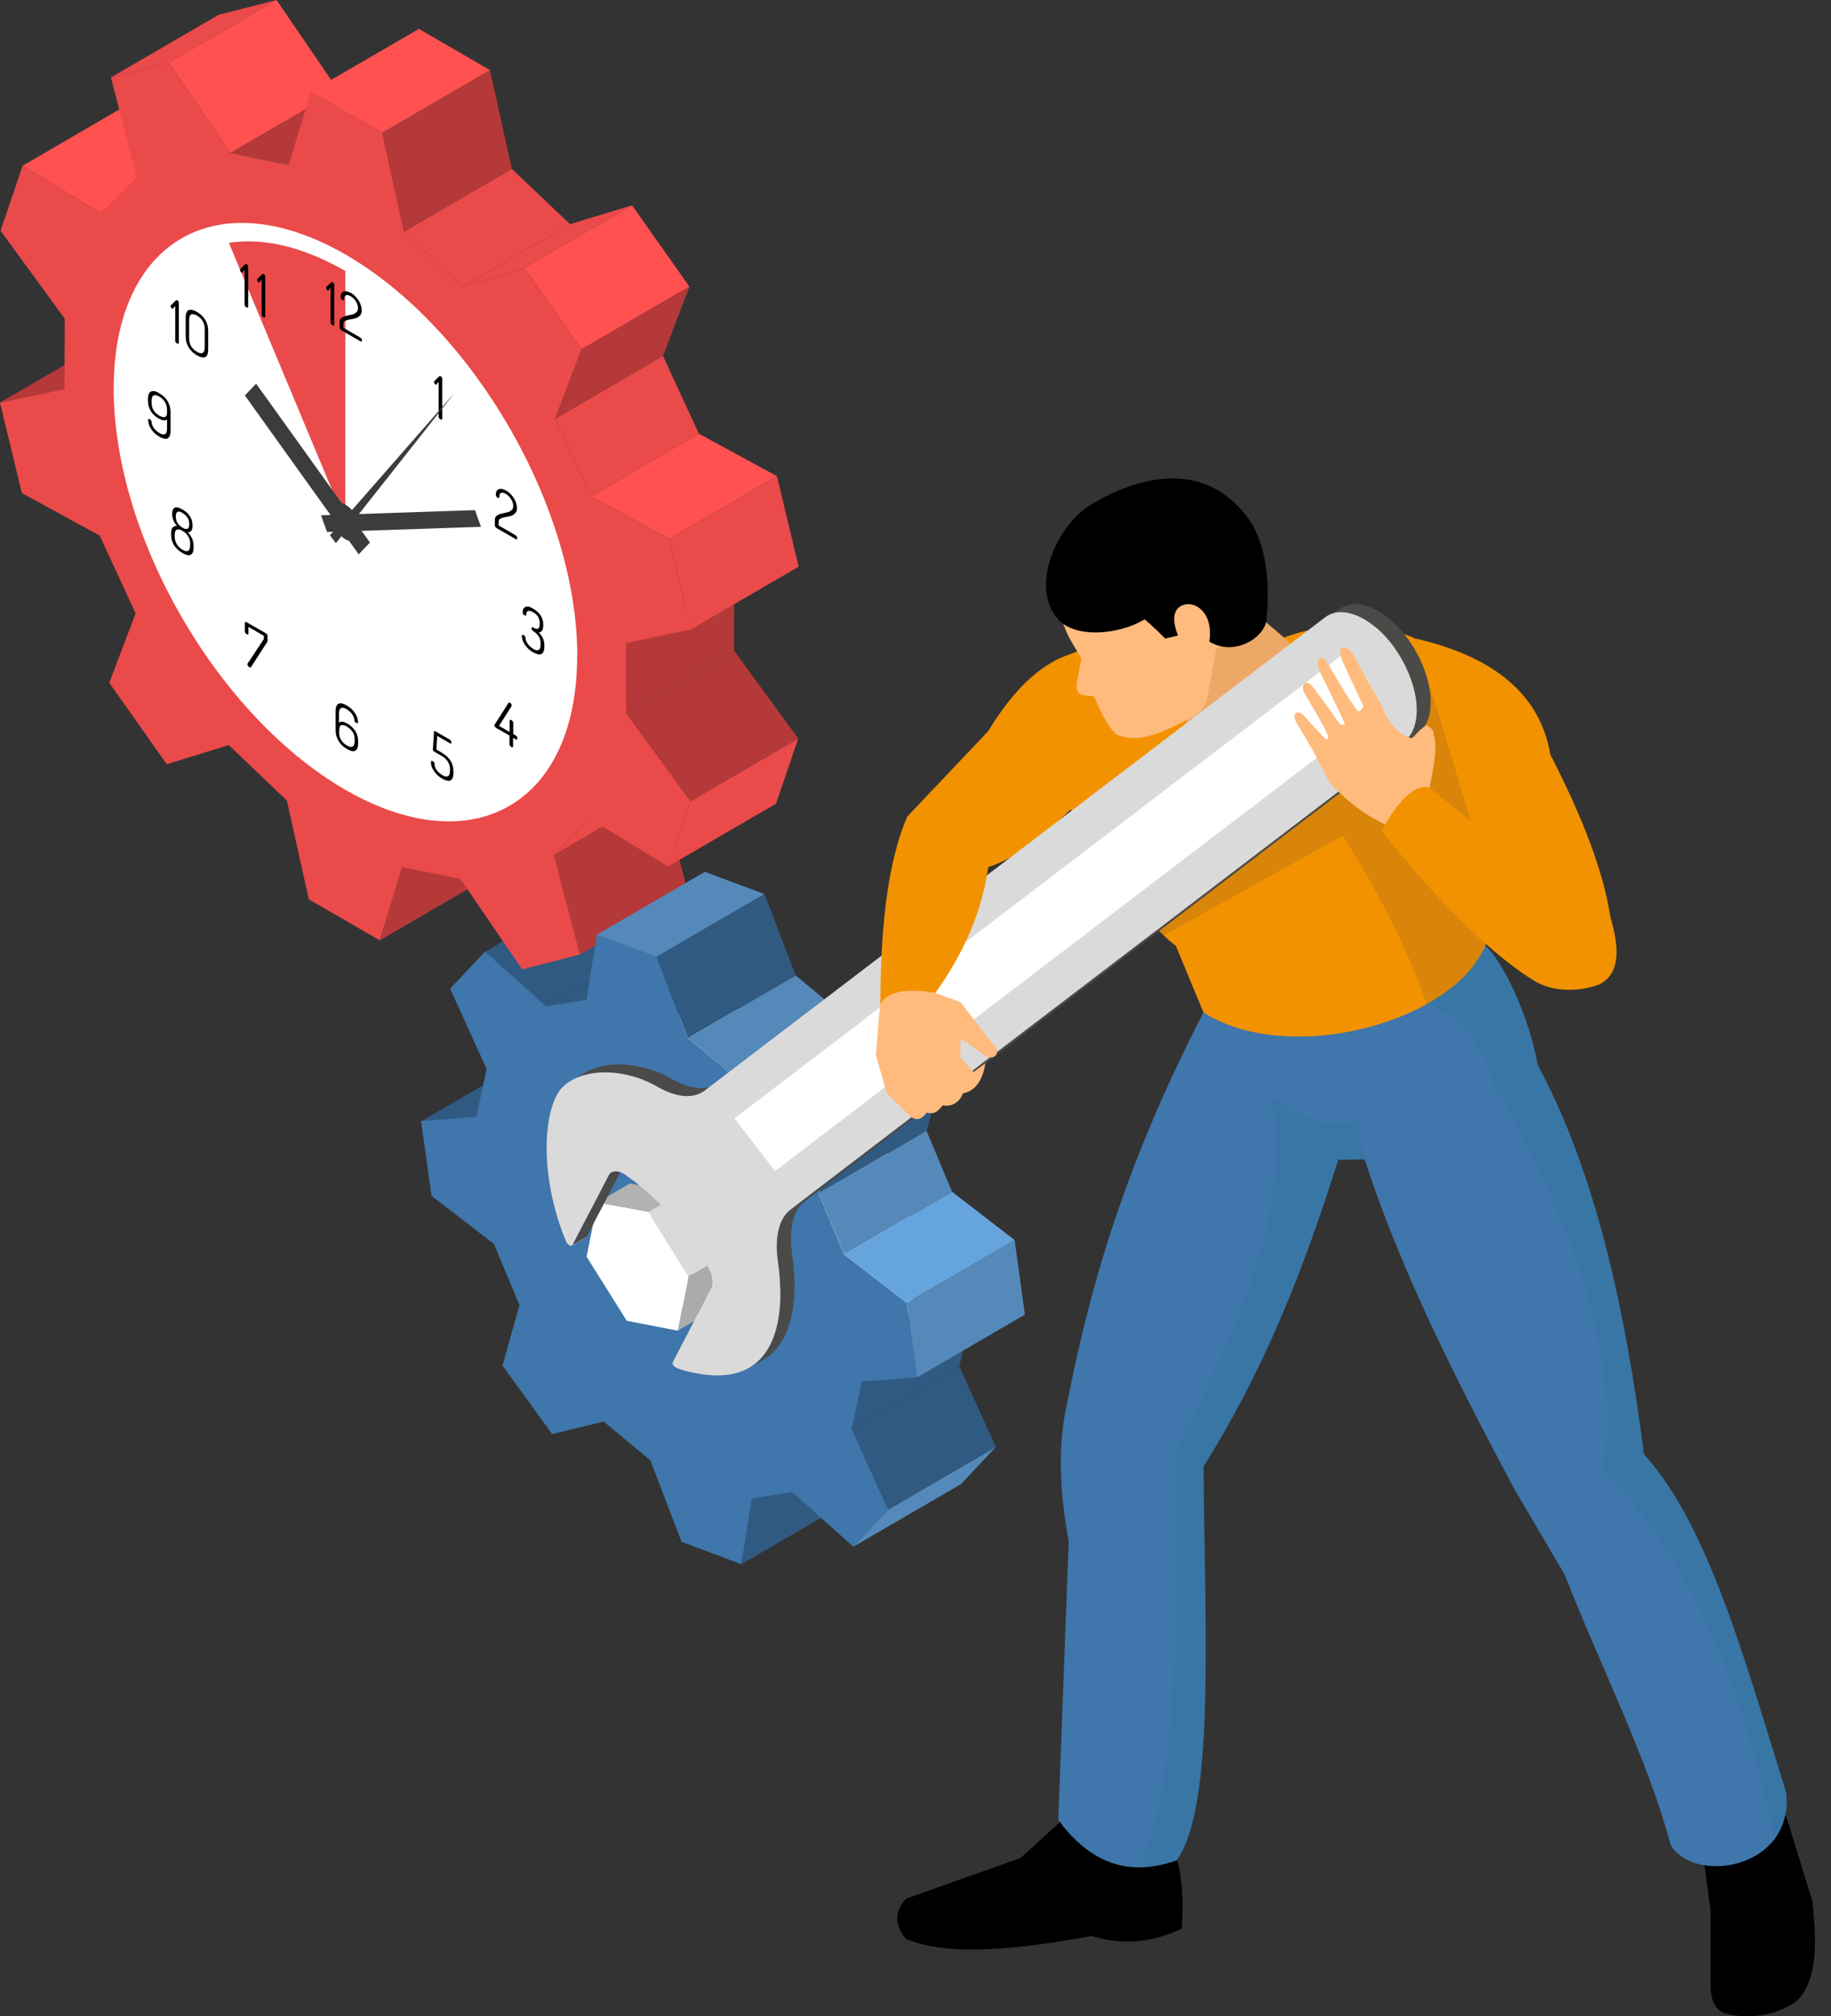 <svg width="109" height="120" viewBox="0 0 109 120" fill="none" xmlns="http://www.w3.org/2000/svg">
<rect x="0" y="0" width="109" height="120" fill="#333333" stroke="none"/>
<g clip-path="url(#clip0_98_19492)">
<path d="M25.067 66.738L31.487 63.007L34.772 62.759L28.352 66.49L25.067 66.738Z" fill="#305A82"/>
<path d="M0 23.959L6.42 20.227L10.258 19.425L3.839 23.156L0 23.959Z" fill="#B53938"/>
<path d="M39.214 71.71C40.744 75.351 43.367 78.511 46.213 80.157L39.793 83.888C36.947 82.242 34.325 79.082 32.794 75.442C34.937 74.201 37.071 72.951 39.214 71.71Z" fill="#5589B9"/>
<path d="M38.106 63.859C37.626 66.076 38.023 68.873 39.214 71.719C37.072 72.96 34.937 74.209 32.794 75.45C31.603 72.604 31.206 69.816 31.686 67.591C33.829 66.35 35.963 65.1 38.106 63.859Z" fill="#5589B9"/>
<path d="M44.757 89.183L51.177 85.452L50.54 89.373L44.12 93.104L44.757 89.183Z" fill="#305A82"/>
<path d="M23.942 51.607L30.362 47.876L29.03 52.236L22.61 55.967L23.942 51.607Z" fill="#B53938"/>
<path d="M46.213 80.157C47.809 81.076 49.357 81.448 50.705 81.233C48.562 82.474 46.428 83.723 44.285 84.964C42.937 85.179 41.381 84.807 39.793 83.888L46.213 80.157Z" fill="#5589B9"/>
<path d="M35.284 66.54L41.704 62.809C40.86 63.305 40.264 64.198 40 65.423C39.636 67.127 39.933 69.27 40.852 71.454C42.026 74.25 44.037 76.674 46.221 77.932C47.445 78.635 48.628 78.924 49.671 78.759C50.068 78.693 50.44 78.56 50.763 78.37L44.343 82.101C44.012 82.291 43.648 82.424 43.251 82.49C42.217 82.656 41.025 82.374 39.801 81.663C37.617 80.397 35.607 77.973 34.432 75.185C33.514 73.001 33.216 70.858 33.58 69.154C33.844 67.93 34.44 67.028 35.284 66.54Z" fill="white"/>
<path d="M36.757 73.77L43.177 70.039L45.568 73.853L39.148 77.584L36.757 73.77Z" fill="#5589B9"/>
<path d="M46.23 72.339C46.519 72.505 46.809 72.579 47.049 72.529L40.629 76.261C40.381 76.31 40.1 76.236 39.81 76.07C39.289 75.764 38.801 75.185 38.528 74.523C38.511 74.49 38.495 74.449 38.486 74.416L44.906 70.685C44.906 70.685 44.931 70.759 44.947 70.792C45.229 71.462 45.709 72.041 46.23 72.339Z" fill="white"/>
<path d="M37.402 70.536L43.822 66.804L43.177 70.039L36.757 73.77L37.402 70.536Z" fill="#5589B9"/>
<path d="M40.331 60.451C39.23 61.088 38.461 62.263 38.105 63.859C35.963 65.1 33.828 66.35 31.686 67.591C32.033 65.994 32.802 64.827 33.911 64.182C35.839 63.065 38.403 61.568 40.331 60.451Z" fill="#5589B9"/>
<path d="M44.906 70.685L38.486 74.416C38.304 73.936 38.246 73.464 38.329 73.092C38.387 72.794 38.528 72.579 38.734 72.463L45.154 68.732C44.947 68.848 44.807 69.063 44.749 69.361C44.666 69.733 44.724 70.205 44.906 70.685Z" fill="white"/>
<path d="M47.057 72.538C47.156 72.521 47.247 72.496 47.321 72.447L40.901 76.178C40.819 76.228 40.728 76.252 40.637 76.269C42.564 75.152 44.955 73.266 47.057 72.538Z" fill="white"/>
<path d="M50.714 81.233C51.235 81.15 51.715 80.976 52.145 80.728L45.725 84.459C45.295 84.707 44.815 84.881 44.294 84.964C44.401 84.898 44.55 84.815 44.666 84.749C45.75 84.12 46.842 83.483 47.926 82.854C48.05 82.78 48.215 82.68 48.348 82.614L49.969 81.671C50.193 81.539 50.474 81.324 50.722 81.233H50.714Z" fill="#5589B9"/>
<path d="M39.148 77.584L45.567 73.853L48.595 74.44L42.175 78.171L39.148 77.584Z" fill="#5589B9"/>
<path d="M38.734 72.463L45.154 68.732C45.229 68.683 45.32 68.658 45.419 68.641C45.667 68.6 45.948 68.674 46.238 68.84L39.818 72.571C39.529 72.405 39.239 72.331 38.999 72.372C38.9 72.389 38.817 72.422 38.734 72.463Z" fill="#5589B9"/>
<path d="M28.864 56.654L35.292 52.922L38.924 56.174L32.496 59.905L28.864 56.654Z" fill="#305A82"/>
<path d="M41.704 62.809C42.035 62.618 42.399 62.486 42.796 62.42C40.653 63.661 38.519 64.91 36.376 66.151C35.979 66.217 35.607 66.35 35.284 66.54C37.212 65.423 39.776 63.926 41.704 62.809Z" fill="#5589B9"/>
<path d="M47.322 72.447L40.902 76.178C41.101 76.062 41.241 75.847 41.307 75.558C41.398 75.144 41.324 74.639 41.101 74.11C40.819 73.448 40.34 72.869 39.818 72.563L46.238 68.832C46.759 69.138 47.248 69.717 47.52 70.379C47.744 70.9 47.818 71.413 47.727 71.826C47.661 72.116 47.52 72.331 47.322 72.447Z" fill="#5589B9"/>
<path d="M37.402 70.536L43.822 66.804L46.858 67.392L40.438 71.123L37.402 70.536Z" fill="white"/>
<path d="M42.805 62.42C43.202 62.354 43.615 62.362 44.046 62.42C41.903 63.661 39.768 64.91 37.626 66.151C37.196 66.085 36.774 66.085 36.385 66.151C37.452 65.531 38.528 64.91 39.595 64.281C39.843 64.132 40.182 63.942 40.438 63.793C40.563 63.719 40.728 63.628 40.852 63.553C41.258 63.322 41.655 63.09 42.06 62.85C42.283 62.718 42.565 62.503 42.813 62.412L42.805 62.42Z" fill="#5589B9"/>
<path d="M42.829 74.937L49.249 71.206L48.596 74.441L42.176 78.172L42.829 74.937Z" fill="white"/>
<path d="M40.438 71.123L46.858 67.392L49.249 71.206L42.829 74.937L40.438 71.123Z" fill="white"/>
<path d="M40.439 71.123L42.83 74.937L42.176 78.172L39.14 77.584L36.749 73.77L37.403 70.536L40.439 71.123ZM41.307 75.557C41.398 75.144 41.324 74.639 41.101 74.11C40.819 73.448 40.34 72.869 39.818 72.562C39.529 72.397 39.239 72.323 38.999 72.364C38.652 72.422 38.412 72.678 38.329 73.084C38.238 73.489 38.313 74.002 38.528 74.515C38.809 75.185 39.289 75.764 39.81 76.062C40.1 76.228 40.389 76.302 40.629 76.252C40.977 76.203 41.216 75.946 41.299 75.541L41.307 75.557Z" fill="white"/>
<path d="M52.468 75.756C52.203 76.98 51.608 77.882 50.764 78.37L44.344 82.101C45.188 81.605 45.783 80.711 46.048 79.487C48.191 78.246 50.325 76.997 52.468 75.756Z" fill="#5589B9"/>
<path d="M32.496 59.905L38.924 56.174L41.323 55.801L34.904 59.533L32.496 59.905Z" fill="#305A82"/>
<path d="M44.046 62.428C44.749 62.536 45.494 62.809 46.246 63.247L39.827 66.978C39.074 66.54 38.329 66.267 37.626 66.159C38.693 65.539 39.769 64.918 40.836 64.29C41.787 63.735 42.73 63.189 43.682 62.635C43.789 62.569 43.922 62.445 44.054 62.42L44.046 62.428Z" fill="#5589B9"/>
<path d="M51.615 69.725C52.533 71.909 52.84 74.043 52.467 75.756C50.325 76.997 48.19 78.246 46.047 79.487C46.42 77.783 46.114 75.64 45.195 73.456C47.338 72.215 49.472 70.966 51.615 69.725Z" fill="#5589B9"/>
<path d="M46.246 63.247C48.43 64.513 50.44 66.937 51.615 69.725C49.472 70.966 47.338 72.215 45.195 73.456C44.021 70.66 42.01 68.236 39.826 66.978C41.754 65.861 44.318 64.364 46.246 63.247Z" fill="#5589B9"/>
<path d="M32.977 50.887L39.405 47.156L40.944 53.08L34.515 56.811L32.977 50.887Z" fill="#B53938"/>
<path d="M51.309 82.225L57.729 78.494L57.108 81.332L50.688 85.063L51.309 82.225Z" fill="#305A82"/>
<path d="M52.145 80.736L45.725 84.468C46.825 83.83 47.594 82.656 47.95 81.059C48.43 78.834 48.033 76.037 46.842 73.2L53.261 69.469C54.453 72.306 54.85 75.094 54.37 77.328C54.022 78.925 53.253 80.091 52.145 80.736Z" fill="white"/>
<path d="M33.911 64.182L40.331 60.451C40.761 60.203 41.241 60.029 41.762 59.946C43.111 59.731 44.666 60.103 46.255 61.022C49.109 62.668 51.723 65.828 53.253 69.469L46.834 73.2C45.303 69.559 42.689 66.399 39.835 64.753C38.246 63.835 36.691 63.462 35.342 63.677C34.821 63.76 34.341 63.934 33.911 64.182Z" fill="white"/>
<path d="M41.332 74.97C41.332 74.912 41.315 74.854 41.307 74.796C41.307 74.763 41.29 74.722 41.29 74.689C41.29 74.656 41.274 74.623 41.265 74.598C41.224 74.441 41.174 74.275 41.1 74.118C41.034 73.952 40.951 73.795 40.852 73.638C40.752 73.481 40.653 73.34 40.546 73.208C40.513 73.175 40.488 73.142 40.455 73.1C40.256 72.877 40.041 72.695 39.809 72.571C39.52 72.405 39.23 72.331 38.99 72.372C38.643 72.43 38.403 72.687 38.32 73.092C38.312 73.142 38.304 73.191 38.295 73.249C38.295 73.307 38.287 73.357 38.287 73.415C38.287 73.439 38.287 73.473 38.287 73.497C38.287 73.555 38.287 73.613 38.295 73.671C38.295 73.704 38.295 73.729 38.304 73.762C38.328 73.911 38.362 74.068 38.411 74.234C38.444 74.333 38.477 74.424 38.519 74.523C38.568 74.647 38.626 74.772 38.693 74.887C38.75 74.987 38.808 75.086 38.874 75.185C38.899 75.218 38.916 75.243 38.941 75.276C39.032 75.4 39.131 75.524 39.239 75.632C39.412 75.814 39.602 75.963 39.801 76.079C39.851 76.103 39.9 76.128 39.95 76.153C40.215 76.269 40.43 76.31 40.628 76.269C40.819 76.244 40.984 76.145 41.1 75.996C41.117 75.979 41.125 75.963 41.141 75.946C41.174 75.897 41.208 75.83 41.241 75.764C41.274 75.698 41.29 75.632 41.307 75.549C41.315 75.499 41.323 75.442 41.332 75.392C41.34 75.284 41.348 75.169 41.332 75.053C41.332 75.02 41.332 74.995 41.332 74.962V74.97Z" fill="#5589B9"/>
<path d="M1.349 9.861L7.768 6.13L12.418 8.96L5.998 12.691L1.349 9.861Z" fill="#FF5150"/>
<path d="M52.865 89.853L59.285 86.122L57.208 88.331L50.788 92.062L52.865 89.853Z" fill="#5589B9"/>
<path d="M50.688 85.063L57.108 81.332L59.284 86.122L52.864 89.853L50.688 85.063Z" fill="#305A82"/>
<path d="M51.309 82.225L54.594 81.977L53.973 77.535L50.25 74.664L48.728 71.024L49.737 67.425L46.792 63.346L43.715 64.083L40.943 61.783L39.09 56.935L35.541 55.611L34.904 59.516L32.505 59.888L28.873 56.637L26.796 58.846L28.972 63.628L28.352 66.474L25.067 66.722L25.688 71.173L29.402 74.035L30.925 77.675L29.915 81.274L32.869 85.353L35.938 84.608L38.718 86.916L40.571 91.764L44.128 93.096L44.765 89.175L47.165 88.802L50.796 92.054L52.873 89.853L50.697 85.063L51.318 82.225H51.309ZM36.757 73.77L37.411 70.536L40.447 71.123L42.838 74.937L42.184 78.172L39.148 77.584L36.757 73.77Z" fill="#3F76AB"/>
<path d="M35.541 55.62L41.961 51.888L45.51 53.212L39.09 56.943L35.541 55.62Z" fill="#5589B9"/>
<path d="M39.09 56.943L45.51 53.212L47.371 58.06L40.951 61.791L39.09 56.943Z" fill="#305A82"/>
<path d="M40.951 61.791L47.371 58.06L50.142 60.36L43.723 64.091L40.951 61.791Z" fill="#5589B9"/>
<path d="M35.127 48.736L41.547 45.005L39.405 47.156L32.977 50.887L35.127 48.736Z" fill="#EA4A49"/>
<path d="M48.736 71.032L55.156 67.301L56.678 70.933L50.259 74.664L48.736 71.032Z" fill="#5589B9"/>
<path d="M6.602 4.608L13.021 0.877L16.463 0L10.043 3.731L6.602 4.608Z" fill="#EA4A49"/>
<path d="M10.043 3.731L16.463 0L20.136 5.377L13.716 9.109L10.043 3.731Z" fill="#FF5150"/>
<path d="M53.973 77.535L60.401 73.803L61.013 78.246L54.593 81.977L53.973 77.535Z" fill="#5589B9"/>
<path d="M50.259 74.664L56.679 70.933L60.401 73.804L53.973 77.535L50.259 74.664Z" fill="#66A4DE"/>
<path d="M43.723 64.091L50.142 60.36L53.22 59.623L46.8 63.355L43.723 64.091Z" fill="#5589B9"/>
<path d="M49.746 67.433L56.166 63.702L55.156 67.301L48.736 71.032L49.746 67.433Z" fill="#305A82"/>
<path d="M46.801 63.355L53.221 59.623L56.166 63.702L49.746 67.433L46.801 63.355Z" fill="#66A4DE"/>
<path d="M13.717 9.109L20.137 5.377L23.603 6.089L17.183 9.82L13.717 9.109Z" fill="#B53938"/>
<path d="M41.1 47.686L47.52 43.955L46.196 47.835L39.776 51.566L41.1 47.686Z" fill="#EA4A49"/>
<path d="M37.278 42.457L43.698 38.726L47.52 43.955L41.1 47.686L37.278 42.457Z" fill="#B53938"/>
<path d="M37.287 38.271L43.706 34.54L43.698 38.726L37.278 42.457L37.287 38.271Z" fill="#B53938"/>
<path d="M24.05 13.783L30.47 10.052L33.936 13.344L27.516 17.076L24.05 13.783Z" fill="#EA4A49"/>
<path d="M22.751 7.901L29.171 4.17L30.47 10.052L24.05 13.783L22.751 7.901Z" fill="#B53938"/>
<path d="M18.515 5.452L24.934 1.721L29.17 4.17L22.75 7.901L18.515 5.452Z" fill="#FF5150"/>
<path d="M33.051 24.918L39.471 21.187L41.605 25.812L35.185 29.543L33.051 24.918Z" fill="#EA4A49"/>
<path d="M35.185 29.543L41.605 25.812L46.255 28.343L39.835 32.074L35.185 29.543Z" fill="#FF5150"/>
<path d="M39.835 32.074L46.255 28.343L47.545 33.729L41.126 37.46L39.835 32.074Z" fill="#EA4A49"/>
<path d="M27.516 17.076L33.935 13.344L37.625 12.219L31.205 15.95L27.516 17.076Z" fill="#EA4A49"/>
<path d="M31.206 15.95L37.626 12.219L41.043 17.059L34.623 20.79L31.206 15.95Z" fill="#FF5150"/>
<path d="M22.751 7.901L24.05 13.783L27.516 17.076L31.206 15.95L34.623 20.79L33.051 24.918L35.185 29.543L39.834 32.075L41.125 37.46L37.286 38.271L37.278 42.457L41.1 47.686L39.777 51.566L35.127 48.736L32.976 50.887L34.515 56.811L31.082 57.696L27.409 52.31L23.942 51.607L22.61 55.967L18.383 53.526L17.076 47.644L13.617 44.343L9.928 45.485L6.503 40.637L8.074 36.509L5.94 31.884L1.299 29.344L0 23.959L3.839 23.156L3.855 18.97L0.033 13.733L1.349 9.861L5.998 12.691L8.149 10.54L6.602 4.608L10.043 3.731L13.717 9.109L17.183 9.82L18.515 5.452L22.751 7.901Z" fill="#EA4A49"/>
<path d="M34.623 20.79L41.042 17.059L39.471 21.187L33.051 24.918L34.623 20.79Z" fill="#B53938"/>
<path d="M34.358 39.04C34.358 47.834 28.178 51.4 20.559 47.007C12.939 42.606 6.759 31.909 6.768 23.115C6.768 14.32 12.947 10.755 20.567 15.148C28.186 19.549 34.366 30.246 34.366 39.04H34.358Z" fill="white"/>
<path d="M33.506 38.544C33.506 46.792 27.715 50.143 20.567 46.014C13.419 41.886 7.628 31.851 7.628 23.603C7.628 18.3 10.027 15.024 13.634 14.453C15.645 14.139 18.019 14.66 20.567 16.132C27.723 20.261 33.514 30.296 33.514 38.544H33.506Z" fill="white"/>
<path d="M20.567 31.073L13.626 14.453C15.636 14.139 18.011 14.66 20.559 16.132V31.073H20.567Z" fill="#EA4A49"/>
<path d="M26.11 22.726L25.978 22.883C25.978 22.883 25.936 22.9 25.92 22.883C25.895 22.867 25.878 22.85 25.862 22.817C25.845 22.784 25.837 22.759 25.837 22.734C25.837 22.718 25.837 22.701 25.854 22.685C25.862 22.668 25.878 22.66 25.887 22.651L26.151 22.395C26.193 22.37 26.209 22.378 26.234 22.395C26.259 22.412 26.275 22.428 26.3 22.453C26.317 22.478 26.325 22.503 26.325 22.536V24.927C26.325 24.927 26.317 24.976 26.292 24.976C26.267 24.976 26.242 24.976 26.218 24.96C26.193 24.943 26.168 24.918 26.143 24.893C26.118 24.869 26.11 24.836 26.11 24.802V22.718V22.726Z" fill="black"/>
<path d="M29.518 29.427C29.518 29.344 29.534 29.27 29.567 29.22C29.601 29.171 29.642 29.129 29.7 29.113C29.758 29.096 29.816 29.088 29.89 29.105C29.965 29.121 30.039 29.146 30.13 29.195C30.221 29.245 30.312 29.32 30.387 29.394C30.461 29.477 30.535 29.559 30.593 29.651C30.651 29.741 30.693 29.841 30.726 29.94C30.759 30.039 30.775 30.139 30.775 30.23C30.775 30.354 30.75 30.453 30.693 30.519C30.635 30.585 30.569 30.643 30.494 30.676C30.411 30.709 30.329 30.734 30.229 30.751C30.138 30.767 30.047 30.784 29.965 30.8C29.882 30.817 29.816 30.85 29.766 30.883C29.716 30.916 29.683 30.974 29.683 31.057V31.272L30.709 31.868C30.709 31.868 30.75 31.901 30.767 31.934C30.784 31.967 30.792 31.992 30.792 32.025C30.792 32.058 30.792 32.075 30.767 32.091C30.75 32.108 30.734 32.108 30.709 32.091L29.559 31.429C29.559 31.429 29.518 31.396 29.493 31.363C29.468 31.33 29.46 31.305 29.46 31.28V30.941C29.46 30.842 29.485 30.767 29.543 30.718C29.592 30.668 29.667 30.627 29.741 30.602C29.824 30.577 29.907 30.552 30.006 30.536C30.097 30.519 30.188 30.494 30.271 30.47C30.353 30.445 30.42 30.403 30.469 30.345C30.527 30.296 30.552 30.213 30.552 30.114C30.552 30.056 30.544 29.998 30.527 29.932C30.511 29.866 30.486 29.799 30.444 29.741C30.411 29.675 30.362 29.617 30.304 29.551C30.246 29.493 30.188 29.444 30.113 29.394C29.998 29.328 29.907 29.311 29.832 29.336C29.758 29.361 29.725 29.444 29.725 29.584C29.725 29.609 29.716 29.626 29.7 29.634C29.683 29.642 29.65 29.634 29.617 29.617C29.584 29.601 29.559 29.576 29.543 29.543C29.526 29.51 29.518 29.468 29.518 29.419V29.427Z" fill="black"/>
<path d="M31.719 38.61C31.868 38.701 31.984 38.718 32.066 38.685C32.149 38.652 32.182 38.536 32.182 38.354V38.288C32.182 38.122 32.141 37.981 32.058 37.857C31.976 37.733 31.86 37.634 31.727 37.551C31.694 37.535 31.678 37.51 31.661 37.485C31.645 37.46 31.645 37.427 31.645 37.402C31.645 37.378 31.645 37.353 31.661 37.344C31.669 37.328 31.694 37.328 31.727 37.344C31.86 37.419 31.959 37.444 32.025 37.419C32.091 37.394 32.133 37.295 32.133 37.121C32.133 36.964 32.1 36.831 32.042 36.724C31.976 36.616 31.884 36.517 31.744 36.443C31.661 36.393 31.595 36.368 31.537 36.36C31.487 36.36 31.438 36.36 31.413 36.377C31.38 36.393 31.363 36.426 31.347 36.459C31.33 36.492 31.33 36.534 31.33 36.575C31.33 36.65 31.297 36.666 31.231 36.625C31.189 36.6 31.156 36.575 31.14 36.55C31.123 36.525 31.115 36.484 31.115 36.434C31.115 36.385 31.123 36.335 31.14 36.277C31.156 36.228 31.189 36.178 31.239 36.145C31.289 36.112 31.347 36.103 31.429 36.103C31.512 36.103 31.62 36.153 31.744 36.228C31.826 36.277 31.909 36.335 31.984 36.401C32.058 36.468 32.116 36.534 32.174 36.616C32.224 36.699 32.265 36.782 32.298 36.881C32.331 36.98 32.34 37.08 32.34 37.196C32.34 37.361 32.315 37.469 32.265 37.543C32.215 37.609 32.149 37.642 32.075 37.642C32.174 37.742 32.248 37.849 32.315 37.981C32.373 38.106 32.406 38.246 32.406 38.403V38.47C32.406 38.602 32.389 38.709 32.356 38.784C32.323 38.858 32.273 38.908 32.215 38.933C32.157 38.958 32.083 38.958 32 38.933C31.918 38.908 31.826 38.875 31.735 38.825C31.62 38.759 31.52 38.685 31.438 38.602C31.355 38.519 31.28 38.428 31.231 38.346C31.173 38.255 31.132 38.172 31.107 38.089C31.082 38.006 31.065 37.932 31.065 37.866C31.065 37.816 31.065 37.791 31.09 37.783C31.107 37.783 31.132 37.783 31.165 37.8C31.206 37.824 31.239 37.849 31.256 37.874C31.272 37.899 31.28 37.932 31.28 37.957C31.28 37.998 31.28 38.039 31.305 38.097C31.322 38.147 31.347 38.205 31.38 38.263C31.413 38.321 31.462 38.379 31.52 38.445C31.578 38.503 31.653 38.561 31.744 38.61H31.719Z" fill="black"/>
<path d="M30.346 43.789L29.526 43.318C29.526 43.318 29.477 43.276 29.46 43.251C29.444 43.227 29.436 43.202 29.436 43.169C29.436 43.144 29.436 43.127 29.452 43.119L30.263 41.845C30.263 41.845 30.288 41.812 30.304 41.812C30.321 41.812 30.337 41.812 30.362 41.828C30.387 41.837 30.404 41.861 30.428 41.895C30.453 41.928 30.461 41.952 30.461 41.986C30.461 42.002 30.461 42.01 30.453 42.027L29.709 43.202L30.337 43.566V42.887C30.337 42.887 30.346 42.838 30.37 42.838C30.395 42.838 30.42 42.838 30.445 42.862C30.47 42.879 30.494 42.895 30.519 42.929C30.544 42.953 30.552 42.986 30.552 43.011V43.69L30.726 43.789C30.726 43.789 30.776 43.83 30.784 43.864C30.801 43.897 30.801 43.921 30.801 43.946C30.801 43.971 30.801 43.996 30.776 44.012C30.759 44.029 30.743 44.029 30.718 44.012L30.544 43.913V44.426C30.544 44.426 30.536 44.476 30.511 44.476C30.486 44.476 30.461 44.476 30.437 44.459C30.412 44.443 30.387 44.418 30.362 44.393C30.337 44.368 30.329 44.335 30.329 44.302V43.789H30.346Z" fill="black"/>
<path d="M26.324 44.815C26.415 44.873 26.506 44.931 26.589 45.005C26.672 45.08 26.738 45.162 26.804 45.253C26.862 45.344 26.912 45.444 26.945 45.559C26.978 45.675 26.994 45.791 26.994 45.923V45.99C26.994 46.122 26.978 46.23 26.945 46.304C26.912 46.379 26.862 46.428 26.804 46.453C26.746 46.478 26.672 46.478 26.589 46.453C26.506 46.436 26.424 46.395 26.324 46.345C26.217 46.279 26.118 46.213 26.035 46.13C25.952 46.048 25.886 45.965 25.828 45.882C25.77 45.791 25.729 45.708 25.696 45.617C25.663 45.526 25.654 45.444 25.654 45.361C25.654 45.32 25.663 45.295 25.687 45.286C25.712 45.278 25.729 45.286 25.762 45.303C25.836 45.344 25.869 45.402 25.869 45.468C25.869 45.535 25.878 45.593 25.902 45.659C25.927 45.725 25.96 45.783 26.002 45.841C26.043 45.899 26.093 45.948 26.142 45.998C26.2 46.048 26.258 46.089 26.324 46.13C26.465 46.213 26.581 46.238 26.664 46.197C26.746 46.155 26.788 46.048 26.788 45.866V45.799C26.788 45.626 26.746 45.468 26.664 45.336C26.581 45.204 26.473 45.096 26.333 45.014L25.886 44.757C25.845 44.732 25.811 44.707 25.795 44.682C25.778 44.658 25.77 44.633 25.77 44.608C25.77 44.542 25.836 43.566 25.836 43.566C25.836 43.508 25.869 43.491 25.902 43.516L26.804 44.037C26.804 44.037 26.846 44.07 26.854 44.103C26.862 44.136 26.87 44.161 26.87 44.186C26.87 44.211 26.87 44.236 26.854 44.252C26.846 44.269 26.821 44.269 26.804 44.252L26.027 43.797L25.977 44.608L26.333 44.815H26.324Z" fill="black"/>
<path d="M20.674 43.061C20.765 43.111 20.848 43.177 20.923 43.243C20.997 43.309 21.072 43.392 21.129 43.475C21.187 43.566 21.237 43.665 21.27 43.773C21.303 43.88 21.32 44.004 21.32 44.136V44.219C21.32 44.36 21.303 44.467 21.27 44.542C21.237 44.616 21.187 44.666 21.129 44.691C21.072 44.716 20.997 44.716 20.914 44.691C20.832 44.674 20.741 44.633 20.65 44.575C20.559 44.517 20.468 44.459 20.385 44.385C20.302 44.31 20.236 44.227 20.17 44.128C20.112 44.037 20.062 43.93 20.029 43.814C19.996 43.698 19.98 43.574 19.98 43.433V42.341C19.98 42.209 19.996 42.101 20.029 42.027C20.062 41.952 20.112 41.903 20.17 41.878C20.228 41.853 20.302 41.853 20.385 41.878C20.468 41.895 20.559 41.936 20.65 41.994C20.757 42.06 20.856 42.126 20.939 42.209C21.022 42.292 21.088 42.374 21.146 42.465C21.204 42.556 21.245 42.639 21.27 42.73C21.295 42.821 21.311 42.904 21.311 42.978C21.311 43.02 21.303 43.044 21.287 43.044C21.27 43.044 21.245 43.044 21.212 43.028C21.179 43.011 21.154 42.987 21.129 42.962C21.105 42.937 21.096 42.904 21.096 42.871C21.096 42.813 21.088 42.747 21.063 42.689C21.038 42.623 21.005 42.565 20.964 42.507C20.923 42.449 20.873 42.391 20.815 42.341C20.757 42.292 20.699 42.25 20.641 42.209C20.501 42.126 20.385 42.101 20.302 42.143C20.219 42.184 20.178 42.292 20.178 42.474V43.011C20.236 42.962 20.302 42.945 20.385 42.953C20.468 42.962 20.559 43.003 20.666 43.061H20.674ZM20.186 43.574C20.186 43.756 20.228 43.913 20.31 44.045C20.393 44.178 20.501 44.285 20.65 44.368C20.79 44.451 20.906 44.476 20.989 44.434C21.072 44.393 21.113 44.285 21.113 44.103V44.021C21.113 43.839 21.072 43.681 20.989 43.557C20.906 43.433 20.799 43.334 20.65 43.243C20.509 43.16 20.401 43.136 20.319 43.16C20.236 43.185 20.195 43.284 20.195 43.458V43.574H20.186Z" fill="black"/>
<path d="M15.926 38.147C15.926 38.147 15.917 38.205 15.893 38.23L14.933 39.719C14.933 39.719 14.892 39.743 14.858 39.719C14.825 39.702 14.792 39.669 14.767 39.636C14.743 39.603 14.726 39.562 14.726 39.528C14.726 39.52 14.726 39.504 14.743 39.487L15.71 38.031V37.841L14.792 37.311V37.717C14.792 37.717 14.784 37.758 14.759 37.758C14.734 37.758 14.71 37.758 14.685 37.742C14.652 37.725 14.627 37.7 14.61 37.675C14.594 37.651 14.577 37.617 14.577 37.593V37.063C14.577 37.063 14.585 37.03 14.61 37.022C14.627 37.022 14.652 37.022 14.676 37.03L15.826 37.692C15.826 37.692 15.876 37.725 15.893 37.758C15.917 37.791 15.926 37.816 15.926 37.833V38.139V38.147Z" fill="black"/>
<path d="M10.862 30.32C10.945 30.37 11.027 30.428 11.102 30.494C11.176 30.56 11.242 30.627 11.292 30.709C11.35 30.792 11.392 30.875 11.416 30.974C11.449 31.073 11.458 31.181 11.458 31.288C11.458 31.437 11.433 31.545 11.383 31.603C11.334 31.661 11.259 31.686 11.176 31.677C11.284 31.785 11.367 31.909 11.433 32.05C11.499 32.19 11.524 32.356 11.524 32.538V32.579C11.524 32.711 11.507 32.811 11.474 32.885C11.441 32.96 11.392 33.001 11.334 33.026C11.276 33.051 11.201 33.051 11.118 33.026C11.036 33.001 10.945 32.968 10.854 32.91C10.763 32.852 10.672 32.794 10.589 32.72C10.506 32.645 10.44 32.562 10.374 32.471C10.316 32.38 10.266 32.273 10.233 32.165C10.2 32.058 10.184 31.934 10.184 31.801V31.76C10.184 31.578 10.217 31.454 10.283 31.388C10.349 31.322 10.432 31.297 10.539 31.305C10.457 31.214 10.382 31.115 10.332 30.991C10.283 30.875 10.25 30.734 10.25 30.585C10.25 30.469 10.266 30.378 10.299 30.32C10.332 30.263 10.374 30.221 10.424 30.205C10.473 30.188 10.539 30.188 10.614 30.213C10.688 30.238 10.771 30.271 10.854 30.32H10.862ZM11.325 32.389C11.325 32.207 11.284 32.05 11.201 31.917C11.118 31.785 11.011 31.677 10.862 31.595C10.721 31.512 10.605 31.487 10.523 31.528C10.44 31.561 10.399 31.677 10.399 31.859V31.909C10.399 32.091 10.44 32.248 10.523 32.389C10.605 32.521 10.721 32.637 10.862 32.72C11.003 32.802 11.118 32.827 11.201 32.786C11.284 32.745 11.317 32.629 11.317 32.447V32.397L11.325 32.389ZM10.862 30.527C10.738 30.453 10.639 30.428 10.572 30.461C10.506 30.486 10.465 30.577 10.465 30.734C10.465 30.891 10.498 31.024 10.572 31.131C10.639 31.239 10.738 31.33 10.862 31.404C10.986 31.479 11.085 31.503 11.16 31.47C11.226 31.446 11.267 31.355 11.267 31.197C11.267 31.04 11.234 30.916 11.16 30.809C11.094 30.701 10.994 30.61 10.862 30.536V30.527Z" fill="black"/>
<path d="M9.456 24.918C9.365 24.869 9.282 24.803 9.208 24.736C9.133 24.67 9.059 24.596 9.001 24.505C8.943 24.414 8.893 24.314 8.86 24.207C8.827 24.099 8.811 23.975 8.811 23.843V23.76C8.811 23.628 8.827 23.52 8.86 23.446C8.893 23.371 8.943 23.322 9.001 23.297C9.059 23.272 9.133 23.272 9.216 23.289C9.299 23.305 9.39 23.346 9.481 23.404C9.572 23.462 9.663 23.52 9.745 23.595C9.828 23.669 9.903 23.752 9.96 23.851C10.018 23.942 10.068 24.05 10.101 24.166C10.134 24.281 10.151 24.405 10.151 24.538V25.63C10.151 25.77 10.134 25.878 10.101 25.953C10.068 26.027 10.018 26.077 9.96 26.102C9.903 26.126 9.828 26.126 9.745 26.102C9.663 26.077 9.572 26.044 9.481 25.986C9.373 25.919 9.274 25.853 9.191 25.77C9.108 25.688 9.042 25.605 8.984 25.514C8.926 25.423 8.885 25.34 8.86 25.249C8.835 25.158 8.819 25.076 8.819 25.001C8.819 24.927 8.852 24.91 8.918 24.951C8.943 24.968 8.968 24.993 8.993 25.018C9.017 25.043 9.026 25.076 9.026 25.109C9.026 25.167 9.034 25.233 9.059 25.291C9.084 25.357 9.117 25.415 9.158 25.473C9.199 25.531 9.249 25.588 9.307 25.638C9.365 25.688 9.423 25.729 9.481 25.77C9.63 25.853 9.737 25.878 9.82 25.837C9.903 25.795 9.944 25.688 9.944 25.497V24.96C9.886 25.009 9.82 25.026 9.737 25.018C9.654 25.009 9.563 24.968 9.456 24.91V24.918ZM9.944 24.405C9.944 24.224 9.903 24.058 9.82 23.926C9.737 23.793 9.621 23.686 9.481 23.603C9.34 23.52 9.224 23.495 9.141 23.537C9.059 23.578 9.026 23.694 9.026 23.876V23.959C9.026 24.141 9.067 24.298 9.141 24.422C9.224 24.546 9.332 24.645 9.481 24.736C9.547 24.778 9.613 24.803 9.671 24.819C9.729 24.836 9.778 24.836 9.82 24.819C9.861 24.803 9.894 24.77 9.911 24.728C9.936 24.678 9.944 24.612 9.944 24.521V24.405Z" fill="black"/>
<path d="M10.432 18.209L10.3 18.366C10.3 18.366 10.258 18.383 10.242 18.366C10.217 18.349 10.2 18.333 10.184 18.3C10.168 18.267 10.159 18.242 10.159 18.217C10.159 18.201 10.159 18.184 10.176 18.168C10.192 18.151 10.2 18.143 10.209 18.134L10.474 17.878C10.515 17.853 10.531 17.861 10.556 17.878C10.581 17.895 10.598 17.911 10.623 17.936C10.639 17.961 10.647 17.985 10.647 18.019V20.41C10.647 20.41 10.639 20.459 10.614 20.459C10.589 20.459 10.565 20.459 10.54 20.443C10.515 20.426 10.49 20.401 10.465 20.376C10.441 20.352 10.432 20.319 10.432 20.285V18.201V18.209Z" fill="black"/>
<path d="M12.343 19.326C12.31 19.21 12.261 19.102 12.203 19.012C12.145 18.921 12.07 18.829 11.988 18.755C11.905 18.681 11.814 18.614 11.723 18.565C11.632 18.507 11.541 18.474 11.458 18.449C11.375 18.432 11.309 18.432 11.243 18.449C11.185 18.474 11.136 18.523 11.102 18.598C11.069 18.672 11.053 18.78 11.053 18.912V20.004C11.053 20.145 11.069 20.269 11.102 20.385C11.136 20.501 11.185 20.608 11.243 20.699C11.301 20.79 11.375 20.881 11.458 20.956C11.541 21.03 11.632 21.096 11.723 21.146C11.814 21.204 11.905 21.237 11.988 21.262C12.07 21.278 12.136 21.278 12.203 21.262C12.261 21.237 12.31 21.187 12.343 21.113C12.376 21.038 12.393 20.931 12.393 20.79V19.698C12.393 19.566 12.376 19.433 12.343 19.326ZM12.186 20.666C12.186 20.848 12.145 20.964 12.062 21.005C11.979 21.047 11.872 21.022 11.723 20.939C11.582 20.856 11.466 20.749 11.384 20.616C11.301 20.484 11.26 20.327 11.26 20.137V19.045C11.26 18.863 11.301 18.747 11.384 18.714C11.466 18.672 11.574 18.697 11.723 18.78C11.864 18.863 11.979 18.97 12.062 19.102C12.145 19.235 12.186 19.392 12.186 19.574V20.666Z" fill="black"/>
<path d="M14.56 16.058L14.428 16.215C14.428 16.215 14.386 16.232 14.37 16.215C14.353 16.199 14.329 16.182 14.312 16.149C14.295 16.116 14.287 16.091 14.287 16.066C14.287 16.05 14.287 16.033 14.304 16.017C14.312 16 14.329 15.992 14.337 15.984L14.601 15.727C14.643 15.702 14.659 15.71 14.684 15.727C14.709 15.744 14.726 15.76 14.75 15.785C14.767 15.81 14.775 15.835 14.775 15.868V18.259C14.775 18.259 14.767 18.308 14.742 18.308C14.717 18.308 14.693 18.308 14.668 18.292C14.643 18.275 14.618 18.25 14.593 18.226C14.568 18.201 14.56 18.168 14.56 18.134V16.05V16.058Z" fill="black"/>
<path d="M15.578 16.645L15.445 16.803C15.445 16.803 15.404 16.819 15.387 16.803C15.363 16.786 15.346 16.77 15.329 16.736C15.313 16.703 15.305 16.678 15.305 16.654C15.305 16.637 15.305 16.621 15.321 16.604C15.329 16.587 15.346 16.579 15.354 16.571L15.619 16.314C15.66 16.29 15.677 16.298 15.702 16.314C15.727 16.331 15.743 16.348 15.768 16.372C15.784 16.397 15.793 16.422 15.793 16.455V18.846C15.793 18.846 15.784 18.896 15.76 18.896C15.735 18.896 15.71 18.896 15.685 18.879C15.66 18.863 15.636 18.838 15.611 18.813C15.586 18.788 15.578 18.755 15.578 18.722V16.637V16.645Z" fill="black"/>
<path d="M19.681 17.125L19.549 17.282C19.549 17.282 19.508 17.299 19.491 17.282C19.474 17.266 19.45 17.249 19.433 17.216C19.416 17.183 19.408 17.158 19.408 17.133C19.408 17.117 19.408 17.1 19.425 17.084C19.433 17.067 19.45 17.059 19.458 17.051L19.723 16.794C19.764 16.769 19.78 16.778 19.805 16.794C19.83 16.811 19.847 16.827 19.872 16.852C19.888 16.877 19.896 16.902 19.896 16.935V19.326C19.896 19.326 19.888 19.375 19.863 19.375C19.838 19.375 19.814 19.375 19.789 19.359C19.764 19.342 19.739 19.317 19.714 19.293C19.689 19.268 19.681 19.235 19.681 19.202V17.117V17.125Z" fill="black"/>
<path d="M20.277 17.663C20.277 17.58 20.293 17.506 20.326 17.456C20.359 17.407 20.401 17.365 20.459 17.349C20.517 17.332 20.575 17.324 20.649 17.34C20.723 17.357 20.798 17.382 20.889 17.431C20.98 17.481 21.071 17.555 21.145 17.63C21.22 17.713 21.294 17.795 21.352 17.886C21.41 17.977 21.451 18.077 21.485 18.176C21.518 18.275 21.534 18.374 21.534 18.465C21.534 18.59 21.509 18.689 21.451 18.755C21.393 18.821 21.327 18.879 21.253 18.912C21.17 18.945 21.087 18.97 20.988 18.987C20.897 19.003 20.806 19.02 20.723 19.036C20.641 19.053 20.575 19.086 20.525 19.119C20.467 19.152 20.442 19.21 20.442 19.293V19.508L21.468 20.104C21.468 20.104 21.509 20.137 21.526 20.17C21.542 20.203 21.551 20.228 21.551 20.252C21.551 20.277 21.551 20.302 21.526 20.319C21.509 20.335 21.493 20.335 21.468 20.319L20.318 19.657C20.318 19.657 20.277 19.624 20.252 19.591C20.227 19.558 20.219 19.533 20.219 19.508V19.169C20.219 19.069 20.244 18.995 20.302 18.945C20.359 18.896 20.426 18.854 20.5 18.829C20.583 18.805 20.666 18.78 20.765 18.763C20.856 18.747 20.947 18.722 21.029 18.697C21.112 18.672 21.178 18.631 21.228 18.573C21.286 18.523 21.311 18.441 21.311 18.341C21.311 18.283 21.302 18.226 21.286 18.159C21.269 18.093 21.245 18.027 21.203 17.969C21.17 17.903 21.12 17.845 21.063 17.779C21.005 17.721 20.947 17.671 20.872 17.63C20.756 17.564 20.666 17.547 20.591 17.572C20.517 17.597 20.483 17.68 20.483 17.82C20.483 17.845 20.475 17.861 20.459 17.87C20.442 17.878 20.409 17.87 20.376 17.853C20.343 17.837 20.318 17.812 20.302 17.779C20.285 17.746 20.277 17.704 20.277 17.655V17.663Z" fill="black"/>
<path d="M22.023 32.289L21.353 32.993L14.577 23.537L15.247 22.834L22.023 32.289Z" fill="#3C3C3B"/>
<path d="M19.466 31.661L19.11 30.668L28.277 30.362L28.633 31.355L19.466 31.661Z" fill="#3C3C3B"/>
<path d="M19.64 31.859L27.085 23.355L19.995 32.331L19.64 31.859Z" fill="#3C3C3B"/>
<path d="M21.08 30.519C21.485 31.082 21.576 31.777 21.295 32.083C21.014 32.38 20.451 32.174 20.046 31.611C19.64 31.049 19.549 30.354 19.831 30.047C20.112 29.75 20.674 29.956 21.08 30.519Z" fill="#3C3C3B"/>
<path d="M35.565 71.562L37.493 70.436L40.538 71.032L38.61 72.149L35.565 71.562Z" fill="#B2B2B2"/>
<path d="M40.992 75.963L42.92 74.838L42.274 78.081L40.347 79.198L40.992 75.963Z" fill="#ABABAB"/>
<path d="M38.609 72.149L40.537 71.032L42.92 74.838L40.992 75.963L38.609 72.149Z" fill="#DADADA"/>
<path d="M38.61 72.149L40.992 75.963L40.347 79.198L37.311 78.61L34.92 74.796L35.565 71.562L38.61 72.149Z" fill="white"/>
<path d="M100.046 105.415L101.163 108.807L101.833 113.712V118.213C101.841 119.007 102.073 119.578 102.635 119.818C104.033 120.232 106.027 119.959 107.136 118.924C108.294 117.452 108.087 115.226 107.897 113.175L106.358 108.178L105.49 106.532L103.976 103.992L100.319 105.415H100.054H100.046Z" fill="black"/>
<path d="M63.801 105.241L63.388 108.186L60.749 110.585L53.948 113.001C53.162 113.845 53.303 114.639 53.948 115.408C56.554 116.476 60.624 116.012 65.001 115.226C66.854 115.806 68.633 115.607 70.353 114.78C70.486 112.769 70.337 111.082 69.774 109.874L69.377 105.861L63.801 105.241Z" fill="black"/>
<path d="M105.613 109.493C104.05 111.504 100.525 111.561 99.466 109.832C98.043 104.571 95.438 99.557 93.138 93.7L90.192 88.703C86.428 81.671 83.309 75.384 81.233 68.997L79.661 69.03C77.576 75.673 75.218 81.597 71.644 87.28C71.71 96.662 72.364 107.549 70.039 110.726C69.278 110.991 68.542 111.14 67.814 111.14C66.093 111.14 64.472 110.321 62.999 108.318L63.62 91.731C63.09 88.902 62.925 85.99 63.562 83.35C65.051 75.681 67.351 68.591 71.644 60.252C75.748 61.832 82.838 61.295 88.422 56.281C89.547 57.332 91.028 60.525 91.533 63.371C94.999 69.832 96.745 77.89 97.862 86.552C101.7 90.796 103.835 98.713 106.333 106.705C106.449 107.872 106.143 108.798 105.613 109.485V109.493Z" fill="#3F76AB"/>
<path d="M88.422 56.29C88.174 56.885 87.794 57.464 87.289 57.986C84.046 61.419 76.096 63.09 71.645 60.261L69.998 56.29C69.767 56.116 69.519 55.909 69.279 55.677C68.906 55.338 68.517 54.941 68.137 54.503C66.54 52.724 64.877 50.275 63.669 48.041L62.817 39.305C67.136 37.386 70.925 37.253 75.682 38.279C78.081 37.063 81.862 36.856 84.269 38.015L85.403 40.943L87.43 46.172C88.331 49.804 88.795 53.237 88.422 56.298V56.29Z" fill="#F39200"/>
<g style="mix-blend-mode:multiply" opacity="0.15">
<path d="M88.422 56.289C88.174 56.885 87.247 58.565 84.922 59.764C83.772 56.289 81.803 52.732 79.942 49.729L69.286 55.669L68.144 54.494L84.277 41.324L85.41 40.926L87.437 46.155C88.339 49.787 88.802 53.22 88.43 56.281L88.422 56.289Z" fill="#3C3C3B"/>
</g>
<path d="M63.446 39.032C61.832 39.644 60.294 41.1 58.829 43.516L55.983 46.519L59.963 51.135C61.981 50.101 63.686 48.165 65.398 46.602L63.446 39.024V39.032Z" fill="#F39200"/>
<path d="M68.988 39.744C69.816 40.902 70.014 42.912 72.066 44.327C75.681 45.584 78.155 39.545 76.508 38.006L74.101 35.955L68.988 39.744Z" fill="#EDA868"/>
<path d="M64.96 39.115L66.085 39.032C66.375 40.099 65.101 40.074 64.96 39.115Z" fill="#FFBB7D"/>
<g style="mix-blend-mode:multiply" opacity="0.4">
<path d="M105.614 109.493C103.744 100.194 100.567 92.6 95.454 87.545C96.505 80.579 93.568 72.695 88.861 64.405C88.29 62.122 87.032 60.517 84.923 59.764C86.544 58.953 87.678 57.77 88.431 56.29C89.556 57.34 91.037 60.534 91.541 63.38C95.008 69.841 96.753 77.899 97.87 86.561C101.709 90.805 103.843 98.722 106.342 106.714C106.457 107.88 106.151 108.807 105.622 109.493H105.614Z" fill="#2D759C"/>
</g>
<g style="mix-blend-mode:multiply" opacity="0.4">
<path d="M79.66 69.022C77.576 75.665 75.218 81.588 71.644 87.272C71.71 96.654 72.364 107.541 70.039 110.718C69.278 110.982 68.541 111.131 67.814 111.131C70.08 106.722 70.105 96.339 70.13 85.932C74.118 78.42 76.947 71.239 75.681 65.241C77.402 66.565 79.123 67.251 80.835 66.755L81.232 68.989L79.66 69.022Z" fill="#2D759C"/>
</g>
<path d="M36.401 69.783L37.236 69.295C37.17 69.328 37.121 69.386 37.088 69.452C36.376 70.85 35.64 72.215 34.928 73.605L34.093 74.093C34.804 72.703 35.541 71.338 36.252 69.94C36.285 69.874 36.335 69.824 36.401 69.783Z" fill="#4A4A49"/>
<path d="M34.887 73.654L34.052 74.142C34.052 74.142 34.085 74.118 34.093 74.101L34.929 73.613C34.929 73.613 34.904 73.646 34.887 73.654Z" fill="#E8C17D"/>
<path d="M34.011 64.323L34.846 63.834C36.145 63.082 38.255 63.214 39.976 64.207C41.01 64.802 41.961 64.935 42.648 64.538L41.812 65.026C41.126 65.423 40.174 65.29 39.14 64.695C37.419 63.702 35.31 63.57 34.011 64.323Z" fill="#4A4A49"/>
<path d="M45.444 80.926L44.608 81.415C45.849 80.695 46.371 79.189 46.453 77.443C46.478 76.682 46.428 75.863 46.313 75.061C46.122 73.696 46.354 72.537 47.074 71.992L47.909 71.503C47.181 72.058 46.958 73.216 47.148 74.573C47.264 75.383 47.314 76.194 47.289 76.955C47.206 78.701 46.685 80.198 45.444 80.926Z" fill="#4A4A49"/>
<path d="M83.599 44.12L84.442 43.632L47.909 71.504L47.073 71.983L83.599 44.12Z" fill="#4A4A49"/>
<path d="M79.04 36.649L79.876 36.161C80.471 35.814 81.266 35.913 82.06 36.376L81.224 36.864C80.43 36.401 79.636 36.302 79.04 36.649Z" fill="#4A4A49"/>
<path d="M81.225 36.864L82.06 36.376C82.763 36.782 83.475 37.468 84.054 38.378C85.386 40.455 85.543 42.788 84.434 43.632L83.599 44.12C84.707 43.276 84.55 40.943 83.218 38.866C82.639 37.956 81.928 37.27 81.225 36.864Z" fill="#4A4A49"/>
<path d="M81.225 36.864C81.928 37.27 82.639 37.956 83.218 38.866C84.55 40.943 84.707 43.276 83.599 44.12L47.065 71.983C46.337 72.537 46.114 73.696 46.304 75.052C46.42 75.863 46.47 76.674 46.445 77.435C46.312 80.289 44.997 82.498 41.258 81.696C41.009 81.638 40.521 81.547 40.24 81.39C40.083 81.299 40 81.183 40.066 81.042C40.869 79.495 41.539 78.213 42.341 76.674C42.482 76.418 42.416 75.855 42.168 75.433C40.811 73.117 39.032 71.131 37.113 69.849C36.74 69.634 36.377 69.683 36.244 69.931C35.533 71.33 34.796 72.695 34.085 74.085C34.044 74.159 33.961 74.159 33.878 74.109C33.812 74.068 33.746 73.994 33.704 73.903C32.058 69.965 32.331 65.886 33.481 64.711C34.656 63.536 37.154 63.536 39.131 64.678C40.257 65.323 41.274 65.431 41.969 64.893L78.875 36.748C79.487 36.277 80.347 36.36 81.216 36.856L81.225 36.864Z" fill="#DADADA"/>
<path d="M81.216 40.149C80.868 39.603 80.438 39.156 80.041 38.925C80.025 38.916 80.008 38.908 80 38.9L43.723 66.565L46.138 69.7L81.952 42.383C81.985 42.035 81.878 41.175 81.216 40.149Z" fill="white"/>
<path d="M52.417 59.409L52.145 62.817L52.79 65.067L54.238 66.474C54.66 66.788 54.982 66.474 55.164 66.217C55.669 66.35 55.834 66.118 56.132 65.787C56.686 65.895 57.158 65.564 57.315 65.076C57.828 64.985 58.449 64.604 58.664 63.28L57.961 63.802L57.158 62.916L57.191 61.8L58.631 62.817C59.259 63.198 59.681 62.561 59.011 62.015L57.175 59.64L55.677 59.102L55.718 58.259L52.691 57.994L52.401 59.417L52.417 59.409Z" fill="#FFBB7D"/>
<path d="M54.014 48.596C52.715 51.566 52.417 55.901 52.409 59.764C52.864 58.962 54.056 58.821 55.685 59.094C57.34 56.778 58.457 54.296 58.829 51.607C59.218 51.483 59.59 51.326 59.962 51.135C59.665 48.438 58.556 46.651 55.983 46.519L54.014 48.596Z" fill="#F39200"/>
<path d="M95.859 54.544C95.462 51.872 94.188 48.596 92.293 44.914C91.689 41.324 88.918 39.073 84.269 38.006L87.57 48.885L86.643 48.132L85.402 53.162C87.553 55.495 89.596 57.299 91.267 58.333C92.376 59.053 93.973 59.053 95.189 58.598C96.422 58.01 96.446 56.513 95.859 54.544Z" fill="#F39200"/>
<path d="M82.83 49.241C81.241 48.521 80.373 47.843 79.198 46.643L78.42 45.179C78.296 44.873 77.378 43.342 77.262 43.16C76.815 42.457 77.196 42.225 77.56 42.532C77.609 42.573 78.883 44.004 78.966 44.021C78.966 43.971 79.123 43.955 79.057 43.781C78.809 43.177 77.734 41.398 77.667 41.282C77.361 40.72 77.758 40.447 78.081 40.794C78.172 40.894 79.322 42.441 79.785 43.136C79.785 43.094 80.124 43.218 80.033 43.011C79.678 42.201 78.577 40.008 78.528 39.884C78.279 39.313 78.602 38.825 79.008 39.438C79.09 39.562 80.199 41.522 80.794 42.275C80.952 42.482 81.134 42.044 81.167 42.068C80.803 41.2 80.025 39.677 79.868 39.189C79.554 38.205 80.24 38.453 80.563 38.983L82.267 42.027C82.515 42.78 83.219 43.789 84.062 43.938C84.211 43.839 84.426 43.475 84.931 43.144C85.552 43.624 85.179 43.359 85.419 43.988C85.543 44.906 85.262 45.94 85.072 47.09L85.601 48.041L83.773 50.118L82.83 49.258V49.241Z" fill="#FFBB7D"/>
<path d="M85.104 46.883C84.095 46.511 82.73 48.405 82.267 49.464C83.317 50.805 84.376 52.045 85.402 53.162C87.106 52.12 87.379 50.374 86.643 48.132L85.104 46.883Z" fill="#F39200"/>
<path d="M69.899 28.798C65.621 28.79 63.222 31.561 63.057 35.425C63.016 36.393 63.288 37.344 63.777 38.18L64.38 39.197L64.124 40.521C63.909 41.671 64.794 41.282 65.15 41.473C65.15 41.473 65.77 43.111 66.457 43.715C67.797 44.285 69.121 43.64 70.991 42.672C71.462 42.432 71.793 41.986 71.884 41.464L72.405 38.602L74.242 37.667C74.895 36.732 75.044 35.326 74.846 33.588C74.358 31.04 72.835 28.815 69.899 28.807V28.798Z" fill="#FFBB7D"/>
<path d="M62.999 36.864C64 38.006 66.606 37.791 68.136 36.864C68.136 36.864 68.492 37.121 69.361 38.006L71.288 37.551C72.786 39.421 75.094 38.205 75.367 37.038C75.367 37.038 75.979 33.051 74.234 30.751C71.148 26.697 66.465 29.113 64.96 30.023C62.817 31.33 61.303 34.995 62.999 36.864Z" fill="black"/>
<path d="M71.04 36.004C71.404 36.12 71.694 36.418 71.851 36.773C72.008 37.121 72.05 37.518 72.025 37.899C72.008 38.13 71.975 38.37 71.868 38.577C71.752 38.784 71.553 38.949 71.322 38.974C70.991 39.007 70.701 38.751 70.502 38.486C70.221 38.105 70.031 37.667 69.94 37.212C69.874 36.889 69.874 36.525 70.072 36.261C70.287 35.979 70.701 35.897 71.032 36.004H71.04Z" fill="#FFBB7D"/>
</g>
<defs>
<clipPath id="clip0_98_19492">
<rect width="108.046" height="120" fill="white"/>
</clipPath>
</defs>
</svg>

